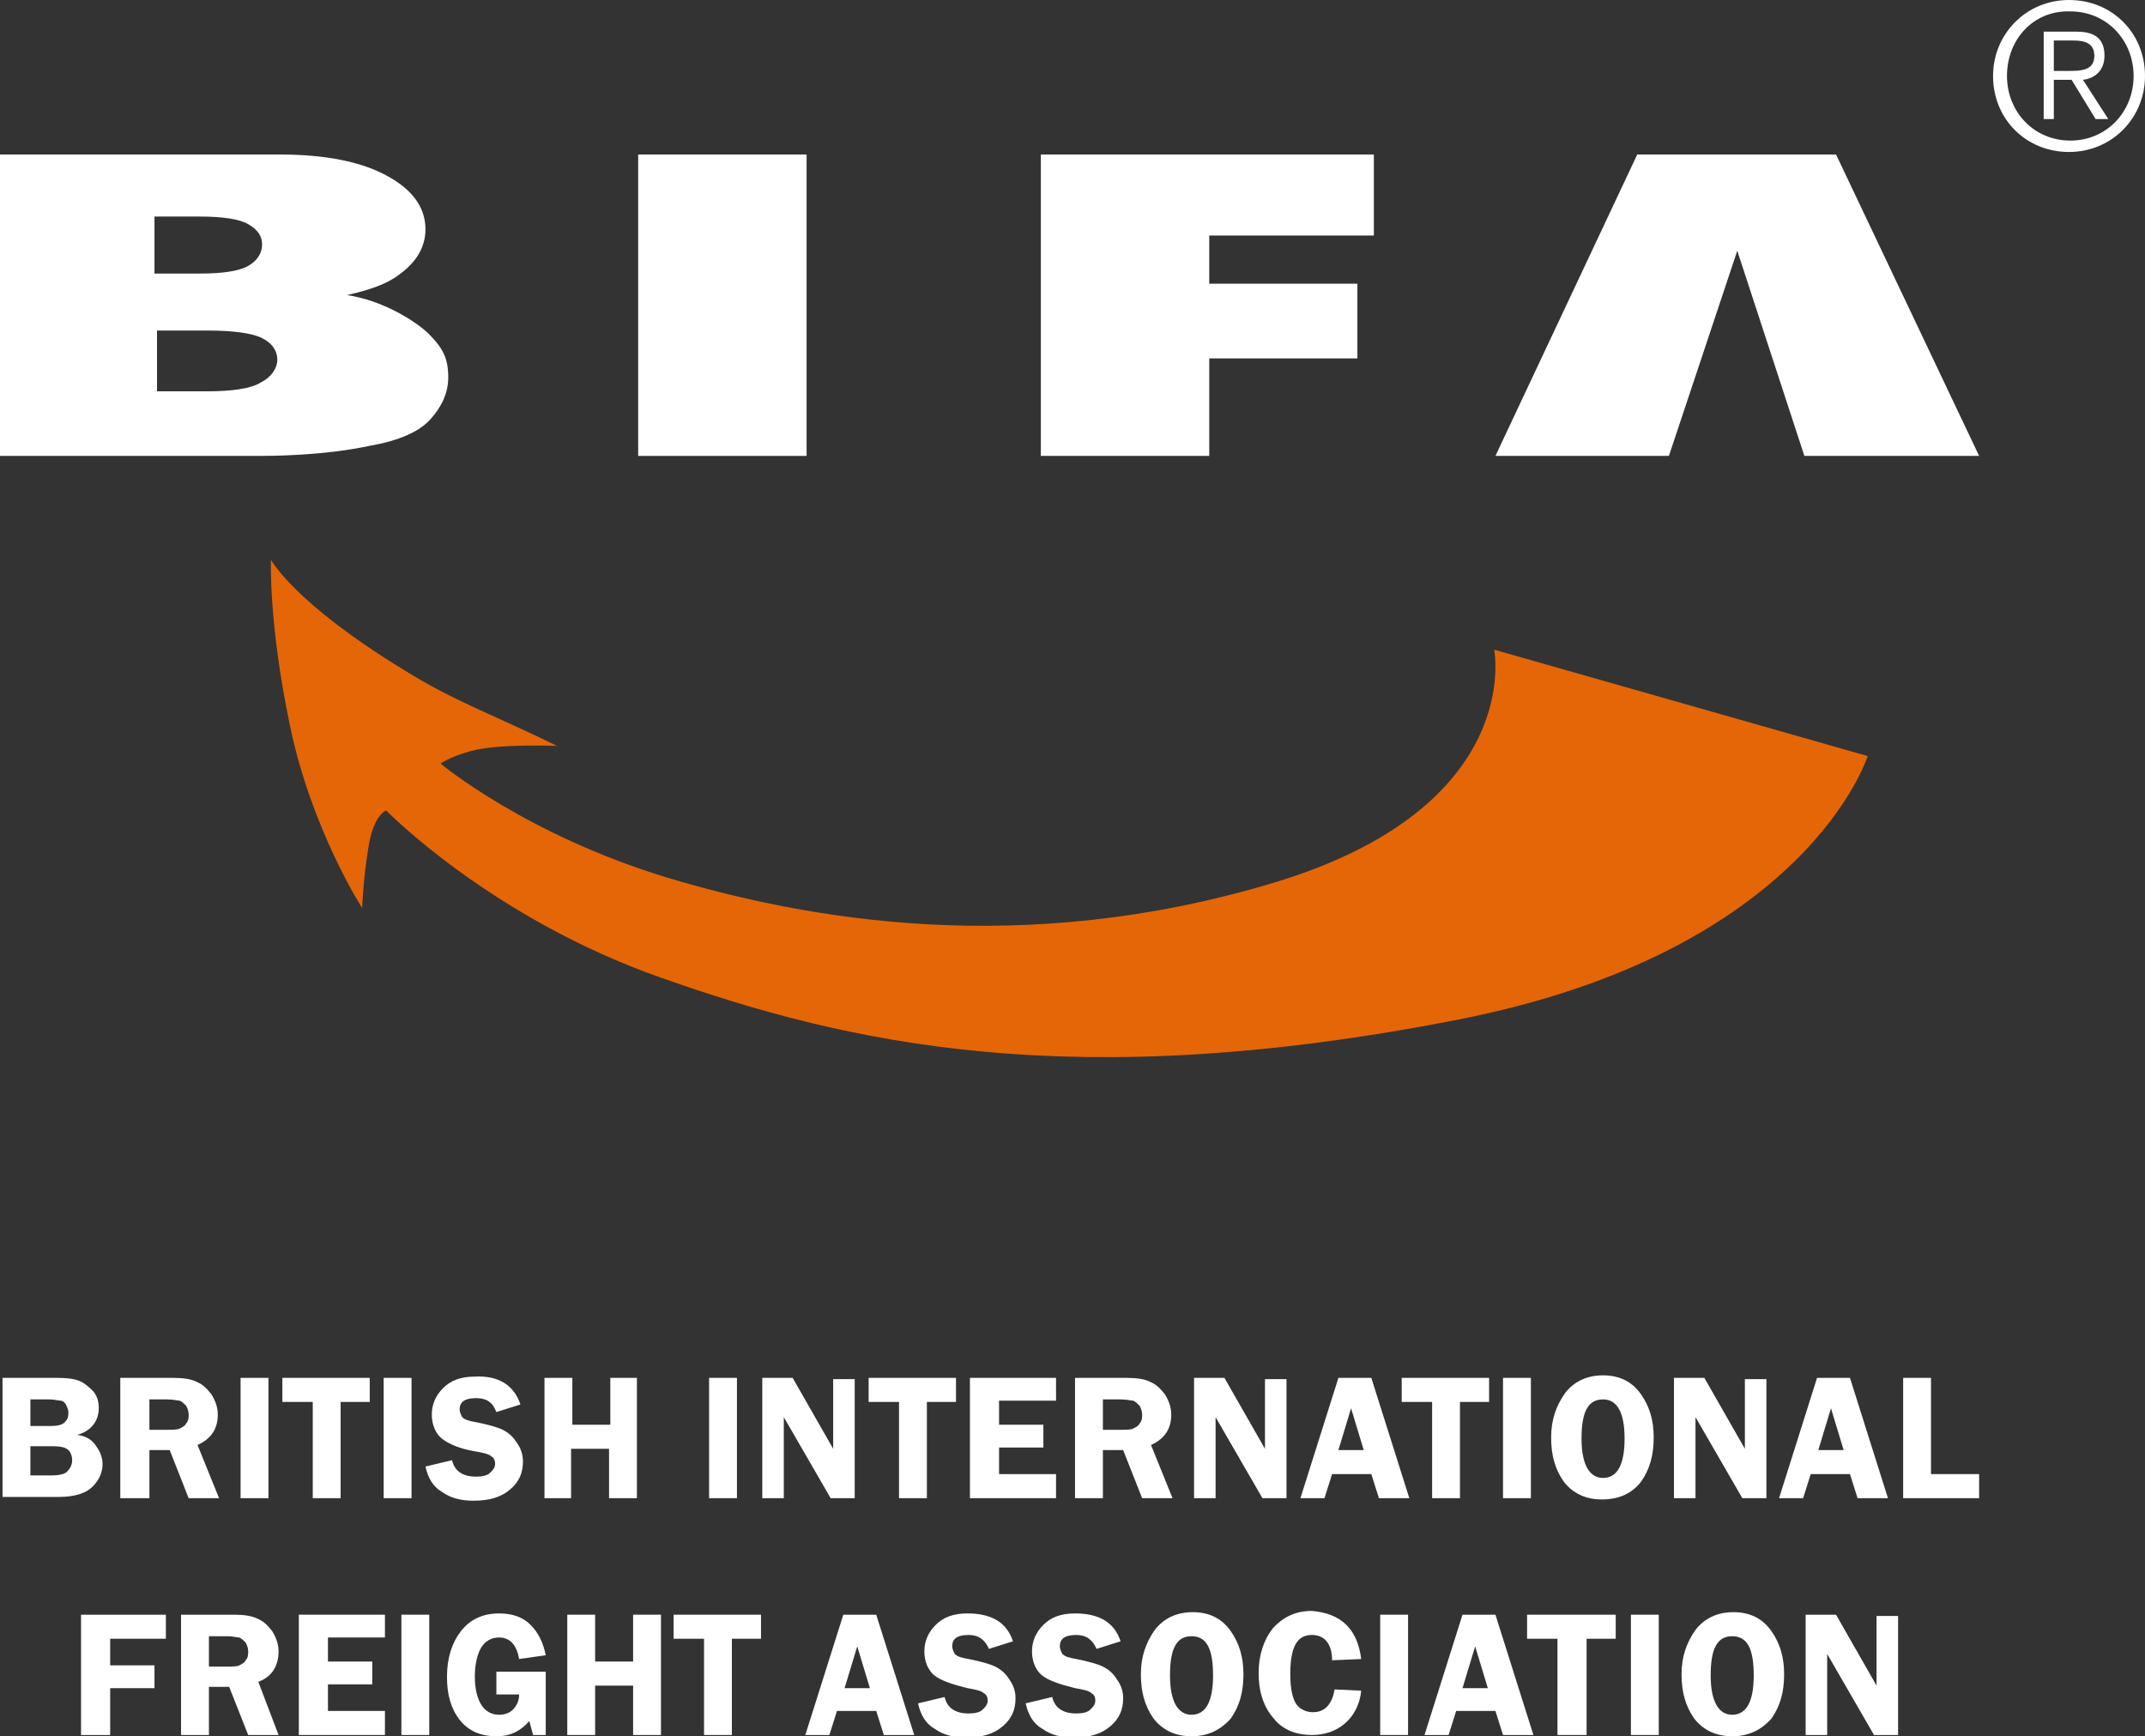 <?xml version="1.0" encoding="utf-8"?>
<!-- Generator: Adobe Illustrator 27.3.0, SVG Export Plug-In . SVG Version: 6.00 Build 0)  -->
<svg version="1.1" id="Layer_1" xmlns="http://www.w3.org/2000/svg" xmlns:xlink="http://www.w3.org/1999/xlink" x="0px" y="0px"
	 viewBox="0 0 169.4 137.1" style="enable-background:new 0 0 169.4 137.1;" xml:space="preserve">
<rect x="0" y="0" width="169.4" height="137.1" fill="#333333" stroke="none"/>
<style type="text/css">
	.st0{fill:#FFFFFF;}
	.st1{fill:#E56606;}
</style>
<g>
	<path class="st0" d="M50.4,12.2h13.3V36H50.4V12.2z"/>
	<path class="st0" d="M82.2,12.2h26.3v6.4h-13v3.8h11.7v5.9H95.5V36H82.2V12.2z"/>
</g>
<polygon class="st0" points="118.1,36 131.8,36 137.2,19.8 142.5,36 156.3,36 145,12.2 129.3,12.2 "/>
<path class="st0" d="M0,12.2h22.1c3.7,0,6.5,0.6,8.5,1.7c2,1.1,3,2.5,3,4.2c0,1.4-0.7,2.6-2.1,3.6c-0.9,0.7-2.3,1.2-4.1,1.6
	c2.7,0.4,5.2,1.9,6.4,3c1.2,1.2,1.6,2,1.6,3.5c0,1.2-0.5,2.3-1.4,3.3c-0.9,1-2.5,1.7-4.8,2.1C25.5,36,21.3,36,20.4,36H0V12.2z
	 M12.3,21.6h3.5c1.8,0,3.1-0.2,3.8-0.6c0.7-0.4,1.1-1,1.1-1.7c0-0.7-0.4-1.2-1.1-1.6c-0.7-0.4-2-0.6-3.8-0.6h-3.6V21.6z M12.3,30.9
	h4c2,0,3.5-0.2,4.3-0.7c0.8-0.4,1.3-1.1,1.3-1.8c0-0.7-0.4-1.3-1.2-1.7c-0.8-0.4-2.3-0.6-4.3-0.6h-4V30.9z"/>
<path class="st1" d="M21.4,44.2c0,0,1.8,3.4,10.5,8.7c4,2.5,7,3.5,12.1,6c0,0-4.6-0.2-6.8,0.4c-1.8,0.5-2.4,1-2.4,1s6.7,5.6,17.9,9
	c11,3.3,28,6.4,47.9,0.4s17.4-18.4,17.4-18.4l29.5,8.4c0,0-4.8,15.4-32.3,20.8c-30.5,6-48.3,1.9-63-3.3C38.8,72.5,30.5,64,30.5,64
	s-1,0.3-1.4,2.9c-0.4,2.3-0.5,4.8-0.5,4.8s-4-6.2-5.7-14.4C21.2,49.2,21.4,44.2,21.4,44.2z"/>
<g>
	<g>
		<path class="st0" d="M13.1,129.4H8.7v2.1h3.5v1.8H8.7v3.7H6.4v-9.5h6.7V129.4z"/>
		<path class="st0" d="M16.5,133.2v3.8h-2.2v-9.5h4.2c0.8,0,1.4,0.1,1.8,0.3c0.5,0.2,0.8,0.5,1.2,1c0.3,0.5,0.5,1,0.5,1.6
			c0,1.1-0.5,2-1.6,2.4L22,137h-2.4l-1.5-3.8H16.5z M16.5,129.2v2.4h1.4c0.4,0,0.8,0,1-0.1c0.2-0.1,0.4-0.2,0.5-0.4
			c0.2-0.2,0.2-0.5,0.2-0.7c0-0.3-0.1-0.5-0.2-0.7c-0.2-0.2-0.3-0.3-0.5-0.4c-0.2,0-0.5-0.1-1-0.1H16.5z"/>
		<path class="st0" d="M30.4,129.3h-4.5v1.9h3.5v1.8h-3.5v2.1h4.5v1.9h-6.8v-9.5h6.8V129.3z"/>
		<path class="st0" d="M33.9,127.5v9.5h-2.2v-9.5H33.9z"/>
		<path class="st0" d="M43.1,131.9v5.1h-1c-0.1-0.4-0.2-0.7-0.3-1.1c-0.7,0.8-1.5,1.2-2.6,1.2c-1.2,0-2.2-0.4-2.9-1.3
			c-0.7-0.9-1-2-1-3.4c0-1.5,0.4-2.7,1.1-3.6c0.7-0.9,1.7-1.4,3-1.4c1.1,0,1.9,0.3,2.5,0.9c0.6,0.6,1,1.4,1.2,2.4l-2.1,0.3
			c-0.2-1.1-0.7-1.7-1.6-1.7c-0.6,0-1.1,0.3-1.4,0.8c-0.3,0.5-0.5,1.3-0.5,2.3c0,1,0.2,1.7,0.5,2.2c0.3,0.5,0.8,0.8,1.4,0.8
			c0.4,0,0.8-0.1,1.1-0.4c0.3-0.3,0.5-0.7,0.5-1.2h-1.8v-1.8H43.1z"/>
		<path class="st0" d="M52.2,127.5v9.5H50v-3.9h-3v3.9h-2.2v-9.5h2.2v3.7h3v-3.7H52.2z"/>
		<path class="st0" d="M60.1,127.5v1.9h-2.3v7.6h-2.2v-7.6h-2.4v-1.9H60.1z"/>
		<path class="st0" d="M69.2,127.5l3,9.5h-2.4l-0.6-1.9h-3.1l-0.6,1.9h-1.9l3-9.5H69.2z M66.7,133.3h2l-1-3.3L66.7,133.3z"/>
		<path class="st0" d="M80,129.6l-1.9,0.6c-0.3-0.7-0.8-1.1-1.6-1.1c-0.9,0-1.3,0.3-1.3,0.9c0,0.2,0.1,0.4,0.2,0.6
			c0.2,0.2,0.5,0.3,1.1,0.4c1,0.2,1.7,0.4,2.1,0.6c0.4,0.2,0.8,0.5,1.1,1c0.3,0.4,0.5,0.9,0.5,1.5c0,0.9-0.3,1.6-1,2.2
			c-0.7,0.6-1.6,0.9-2.9,0.9c-1,0-1.8-0.2-2.5-0.7c-0.7-0.4-1.1-1.1-1.3-2l2.1-0.5c0.2,0.9,0.9,1.3,1.9,1.3c0.5,0,0.9-0.1,1.1-0.3
			c0.2-0.2,0.4-0.4,0.4-0.7c0-0.3-0.1-0.5-0.3-0.6c-0.2-0.2-0.7-0.3-1.3-0.4c-1.2-0.3-2.1-0.6-2.6-1c-0.5-0.4-0.8-1.1-0.8-1.9
			c0-0.8,0.3-1.5,0.9-2.1c0.6-0.6,1.4-0.9,2.5-0.9C78.3,127.4,79.5,128.1,80,129.6z"/>
		<path class="st0" d="M88.5,129.6l-1.9,0.6c-0.3-0.7-0.8-1.1-1.6-1.1c-0.9,0-1.3,0.3-1.3,0.9c0,0.2,0.1,0.4,0.2,0.6
			c0.2,0.2,0.5,0.3,1.1,0.4c1,0.2,1.7,0.4,2.1,0.6c0.4,0.2,0.8,0.5,1.1,1c0.3,0.4,0.5,0.9,0.5,1.5c0,0.9-0.3,1.6-1,2.2
			c-0.7,0.6-1.6,0.9-2.9,0.9c-1,0-1.8-0.2-2.5-0.7c-0.7-0.4-1.1-1.1-1.3-2l2.1-0.5c0.2,0.9,0.9,1.3,1.9,1.3c0.5,0,0.9-0.1,1.1-0.3
			c0.2-0.2,0.4-0.4,0.4-0.7c0-0.3-0.1-0.5-0.3-0.6c-0.2-0.2-0.7-0.3-1.3-0.4c-1.2-0.3-2.1-0.6-2.6-1c-0.5-0.4-0.8-1.1-0.8-1.9
			c0-0.8,0.3-1.5,0.9-2.1c0.6-0.6,1.4-0.9,2.5-0.9C86.8,127.4,88,128.1,88.5,129.6z"/>
		<path class="st0" d="M94.1,137.1c-1.3,0-2.3-0.5-3-1.4c-0.7-1-1-2.1-1-3.5c0-1.4,0.4-2.5,1.1-3.5c0.7-0.9,1.7-1.4,3-1.4
			c1.3,0,2.3,0.5,3,1.5c0.7,1,1,2.1,1,3.4c0,1.4-0.3,2.5-1,3.5C96.4,136.6,95.4,137.1,94.1,137.1z M94.1,129.2c-1.2,0-1.7,1-1.7,3.1
			c0,2,0.6,3.1,1.7,3.1c1.1,0,1.7-1,1.7-3.1C95.8,130.2,95.3,129.2,94.1,129.2z"/>
		<path class="st0" d="M107.5,131l-2.3,0.1c0-1.3-0.6-2-1.6-2c-1.2,0-1.7,1-1.7,3.1c0,1.2,0.2,2,0.5,2.4c0.3,0.4,0.8,0.6,1.3,0.6
			c0.9,0,1.5-0.6,1.7-1.8l2.1,0.1c-0.1,1.1-0.6,2-1.3,2.6c-0.7,0.6-1.6,0.9-2.6,0.9c-1.2,0-2.3-0.4-3-1.3c-0.8-0.9-1.2-2.1-1.2-3.6
			c0-1.4,0.4-2.6,1.1-3.5c0.8-0.9,1.8-1.4,3.1-1.4C105.9,127.4,107.2,128.6,107.5,131z"/>
		<path class="st0" d="M111.2,127.5v9.5H109v-9.5H111.2z"/>
		<path class="st0" d="M118.1,127.5l3,9.5h-2.4l-0.6-1.9H115l-0.6,1.9h-1.9l3-9.5H118.1z M115.5,133.3h2l-1-3.3L115.5,133.3z"/>
		<path class="st0" d="M127.6,127.5v1.9h-2.3v7.6H123v-7.6h-2.4v-1.9H127.6z"/>
		<path class="st0" d="M131,127.5v9.5h-2.2v-9.5H131z"/>
		<path class="st0" d="M136.8,137.1c-1.3,0-2.3-0.5-3-1.4c-0.7-1-1-2.1-1-3.5c0-1.4,0.4-2.5,1.1-3.5c0.7-0.9,1.7-1.4,3-1.4
			c1.3,0,2.3,0.5,3,1.5c0.7,1,1,2.1,1,3.4c0,1.4-0.3,2.5-1,3.5C139.1,136.6,138.1,137.1,136.8,137.1z M136.8,129.2
			c-1.2,0-1.7,1-1.7,3.1c0,2,0.6,3.1,1.7,3.1c1.1,0,1.7-1,1.7-3.1C138.5,130.2,138,129.2,136.8,129.2z"/>
		<path class="st0" d="M149.9,127.5v9.5H148l-3.7-6.4c0,0.2,0,0.3,0,0.3c0,0.2,0,0.3,0,0.4v5.7h-1.7v-9.5h2.4l3.2,5.6
			c0-0.3,0-0.5,0-0.6v-4.9H149.9z"/>
	</g>
	<g>
		<path class="st0" d="M0.2,108.8h4.4c0.8,0,1.4,0.1,1.8,0.3c0.4,0.2,0.7,0.5,1,0.8c0.3,0.4,0.4,0.8,0.4,1.3c0,1-0.6,1.8-1.7,2.1
			c0.7,0.1,1.2,0.4,1.5,0.9c0.3,0.4,0.5,0.9,0.5,1.4c0,0.7-0.3,1.3-0.8,1.8c-0.5,0.5-1.4,0.8-2.6,0.8H0.2V108.8z M2.4,110.5v2.1H4
			c0.6,0,1-0.1,1.2-0.4c0.2-0.2,0.2-0.5,0.2-0.7c0-0.2-0.1-0.4-0.2-0.6c-0.1-0.2-0.3-0.3-0.4-0.3c-0.2,0-0.5-0.1-0.9-0.1H2.4z
			 M2.4,114.2v2.3h1.7c0.6,0,1-0.1,1.2-0.3c0.2-0.2,0.4-0.5,0.4-0.9c0-0.3-0.1-0.6-0.3-0.8c-0.2-0.2-0.6-0.3-1.2-0.3H2.4z"/>
		<path class="st0" d="M11.8,114.5v3.8H9.5v-9.5h4.2c0.8,0,1.4,0.1,1.8,0.3c0.5,0.2,0.8,0.5,1.2,1c0.3,0.5,0.5,1,0.5,1.6
			c0,1.1-0.5,1.9-1.6,2.4l1.7,4.2h-2.4l-1.5-3.8H11.8z M11.8,110.5v2.4h1.4c0.4,0,0.8,0,1-0.1c0.2-0.1,0.4-0.2,0.5-0.4
			c0.2-0.2,0.2-0.5,0.2-0.7c0-0.3-0.1-0.5-0.2-0.7c-0.2-0.2-0.3-0.3-0.5-0.4c-0.2,0-0.5-0.1-1-0.1H11.8z"/>
		<path class="st0" d="M21.2,108.8v9.5H19v-9.5H21.2z"/>
		<path class="st0" d="M29.2,108.8v1.9h-2.3v7.6h-2.2v-7.6h-2.4v-1.9H29.2z"/>
		<path class="st0" d="M32.5,108.8v9.5h-2.2v-9.5H32.5z"/>
		<path class="st0" d="M41.1,110.9l-1.9,0.6c-0.3-0.8-0.8-1.1-1.6-1.1c-0.9,0-1.3,0.3-1.3,0.9c0,0.2,0.1,0.4,0.2,0.6
			c0.2,0.2,0.5,0.3,1.1,0.4c1,0.2,1.7,0.4,2.1,0.6c0.4,0.2,0.8,0.5,1.1,1c0.3,0.4,0.5,0.9,0.5,1.5c0,0.9-0.3,1.6-1,2.2
			c-0.7,0.6-1.6,0.9-2.9,0.9c-1,0-1.8-0.2-2.5-0.7c-0.7-0.4-1.1-1.1-1.3-2l2.1-0.5c0.2,0.9,0.9,1.3,1.9,1.3c0.5,0,0.9-0.1,1.1-0.3
			c0.2-0.2,0.4-0.4,0.4-0.7c0-0.3-0.1-0.5-0.3-0.6c-0.2-0.2-0.7-0.3-1.3-0.4c-1.2-0.2-2.1-0.6-2.6-1c-0.5-0.4-0.8-1.1-0.8-1.9
			c0-0.8,0.3-1.5,0.9-2.1c0.6-0.6,1.4-0.9,2.5-0.9C39.4,108.6,40.6,109.4,41.1,110.9z"/>
		<path class="st0" d="M50.3,108.8v9.5h-2.2v-3.9h-3v3.9H43v-9.5h2.2v3.7h3v-3.7H50.3z"/>
		<path class="st0" d="M58.2,108.8v9.5H56v-9.5H58.2z"/>
		<path class="st0" d="M67.5,108.8v9.5h-1.9l-3.7-6.4c0,0.2,0,0.3,0,0.3c0,0.2,0,0.3,0,0.4v5.7h-1.7v-9.5h2.4l3.2,5.6
			c0-0.3,0-0.5,0-0.6v-4.9H67.5z"/>
		<path class="st0" d="M75.5,108.8v1.9h-2.3v7.6h-2.2v-7.6h-2.4v-1.9H75.5z"/>
		<path class="st0" d="M83.4,110.6h-4.5v1.9h3.5v1.8h-3.5v2.1h4.5v1.9h-6.8v-9.5h6.8V110.6z"/>
		<path class="st0" d="M87.1,114.5v3.8h-2.2v-9.5H89c0.8,0,1.4,0.1,1.8,0.3c0.5,0.2,0.8,0.5,1.2,1c0.3,0.5,0.5,1,0.5,1.6
			c0,1.1-0.5,1.9-1.6,2.4l1.7,4.2h-2.4l-1.5-3.8H87.1z M87.1,110.5v2.4h1.4c0.4,0,0.8,0,1-0.1c0.2-0.1,0.4-0.2,0.5-0.4
			c0.2-0.2,0.2-0.5,0.2-0.7c0-0.3-0.1-0.5-0.2-0.7c-0.2-0.2-0.3-0.3-0.5-0.4c-0.2,0-0.5-0.1-1-0.1H87.1z"/>
		<path class="st0" d="M101.6,108.8v9.5h-1.9l-3.7-6.4c0,0.2,0,0.3,0,0.3c0,0.2,0,0.3,0,0.4v5.7h-1.7v-9.5h2.4l3.2,5.6
			c0-0.3,0-0.5,0-0.6v-4.9H101.6z"/>
		<path class="st0" d="M108.3,108.8l3,9.5h-2.4l-0.6-1.9h-3.1l-0.6,1.9h-1.9l3-9.5H108.3z M105.7,114.5h2l-1-3.3L105.7,114.5z"/>
		<path class="st0" d="M117.6,108.8v1.9h-2.3v7.6h-2.2v-7.6h-2.4v-1.9H117.6z"/>
		<path class="st0" d="M120.9,108.8v9.5h-2.2v-9.5H120.9z"/>
		<path class="st0" d="M126.5,118.4c-1.3,0-2.3-0.5-3-1.4c-0.7-1-1-2.1-1-3.5c0-1.4,0.4-2.5,1.1-3.5c0.7-0.9,1.7-1.4,3-1.4
			c1.3,0,2.3,0.5,3,1.5c0.7,1,1,2.1,1,3.4c0,1.4-0.3,2.5-1,3.5C128.9,117.9,127.9,118.4,126.5,118.4z M126.6,110.5
			c-1.2,0-1.7,1-1.7,3.1c0,2,0.6,3.1,1.7,3.1c1.1,0,1.7-1,1.7-3.1C128.3,111.5,127.7,110.5,126.6,110.5z"/>
		<path class="st0" d="M139.5,108.8v9.5h-1.9l-3.7-6.4c0,0.2,0,0.3,0,0.3c0,0.2,0,0.3,0,0.4v5.7h-1.7v-9.5h2.4l3.2,5.6
			c0-0.3,0-0.5,0-0.6v-4.9H139.5z"/>
		<path class="st0" d="M146.1,108.8l3,9.5h-2.4l-0.6-1.9h-3.1l-0.6,1.9h-1.9l3-9.5H146.1z M143.6,114.5h2l-1-3.3L143.6,114.5z"/>
		<path class="st0" d="M152.5,116.4h3.8v1.9h-6v-9.5h2.2V116.4z"/>
	</g>
</g>
<g>
	<path class="st0" d="M169.4,6c0,3.3-2.6,6-6,6c-3.4,0-6-2.6-6-6c0-3.3,2.6-6,6-6C166.8,0,169.4,2.6,169.4,6z M158.5,6
		c0,2.8,2.1,5.1,5,5.1c2.9,0,5-2.3,5-5.1c0-2.8-2.1-5.1-5-5.1C160.6,0.8,158.5,3.1,158.5,6z M162.2,9.4h-0.8V2.5h2.6
		c1.6,0,2.2,0.7,2.2,1.9c0,1.2-0.8,1.8-1.7,1.9l2,3.1h-1l-1.9-3.1h-1.4V9.4z M163.3,5.6c1,0,2.1,0,2.1-1.2c0-1-0.8-1.2-1.6-1.2h-1.6
		v2.4H163.3z"/>
</g>
</svg>
